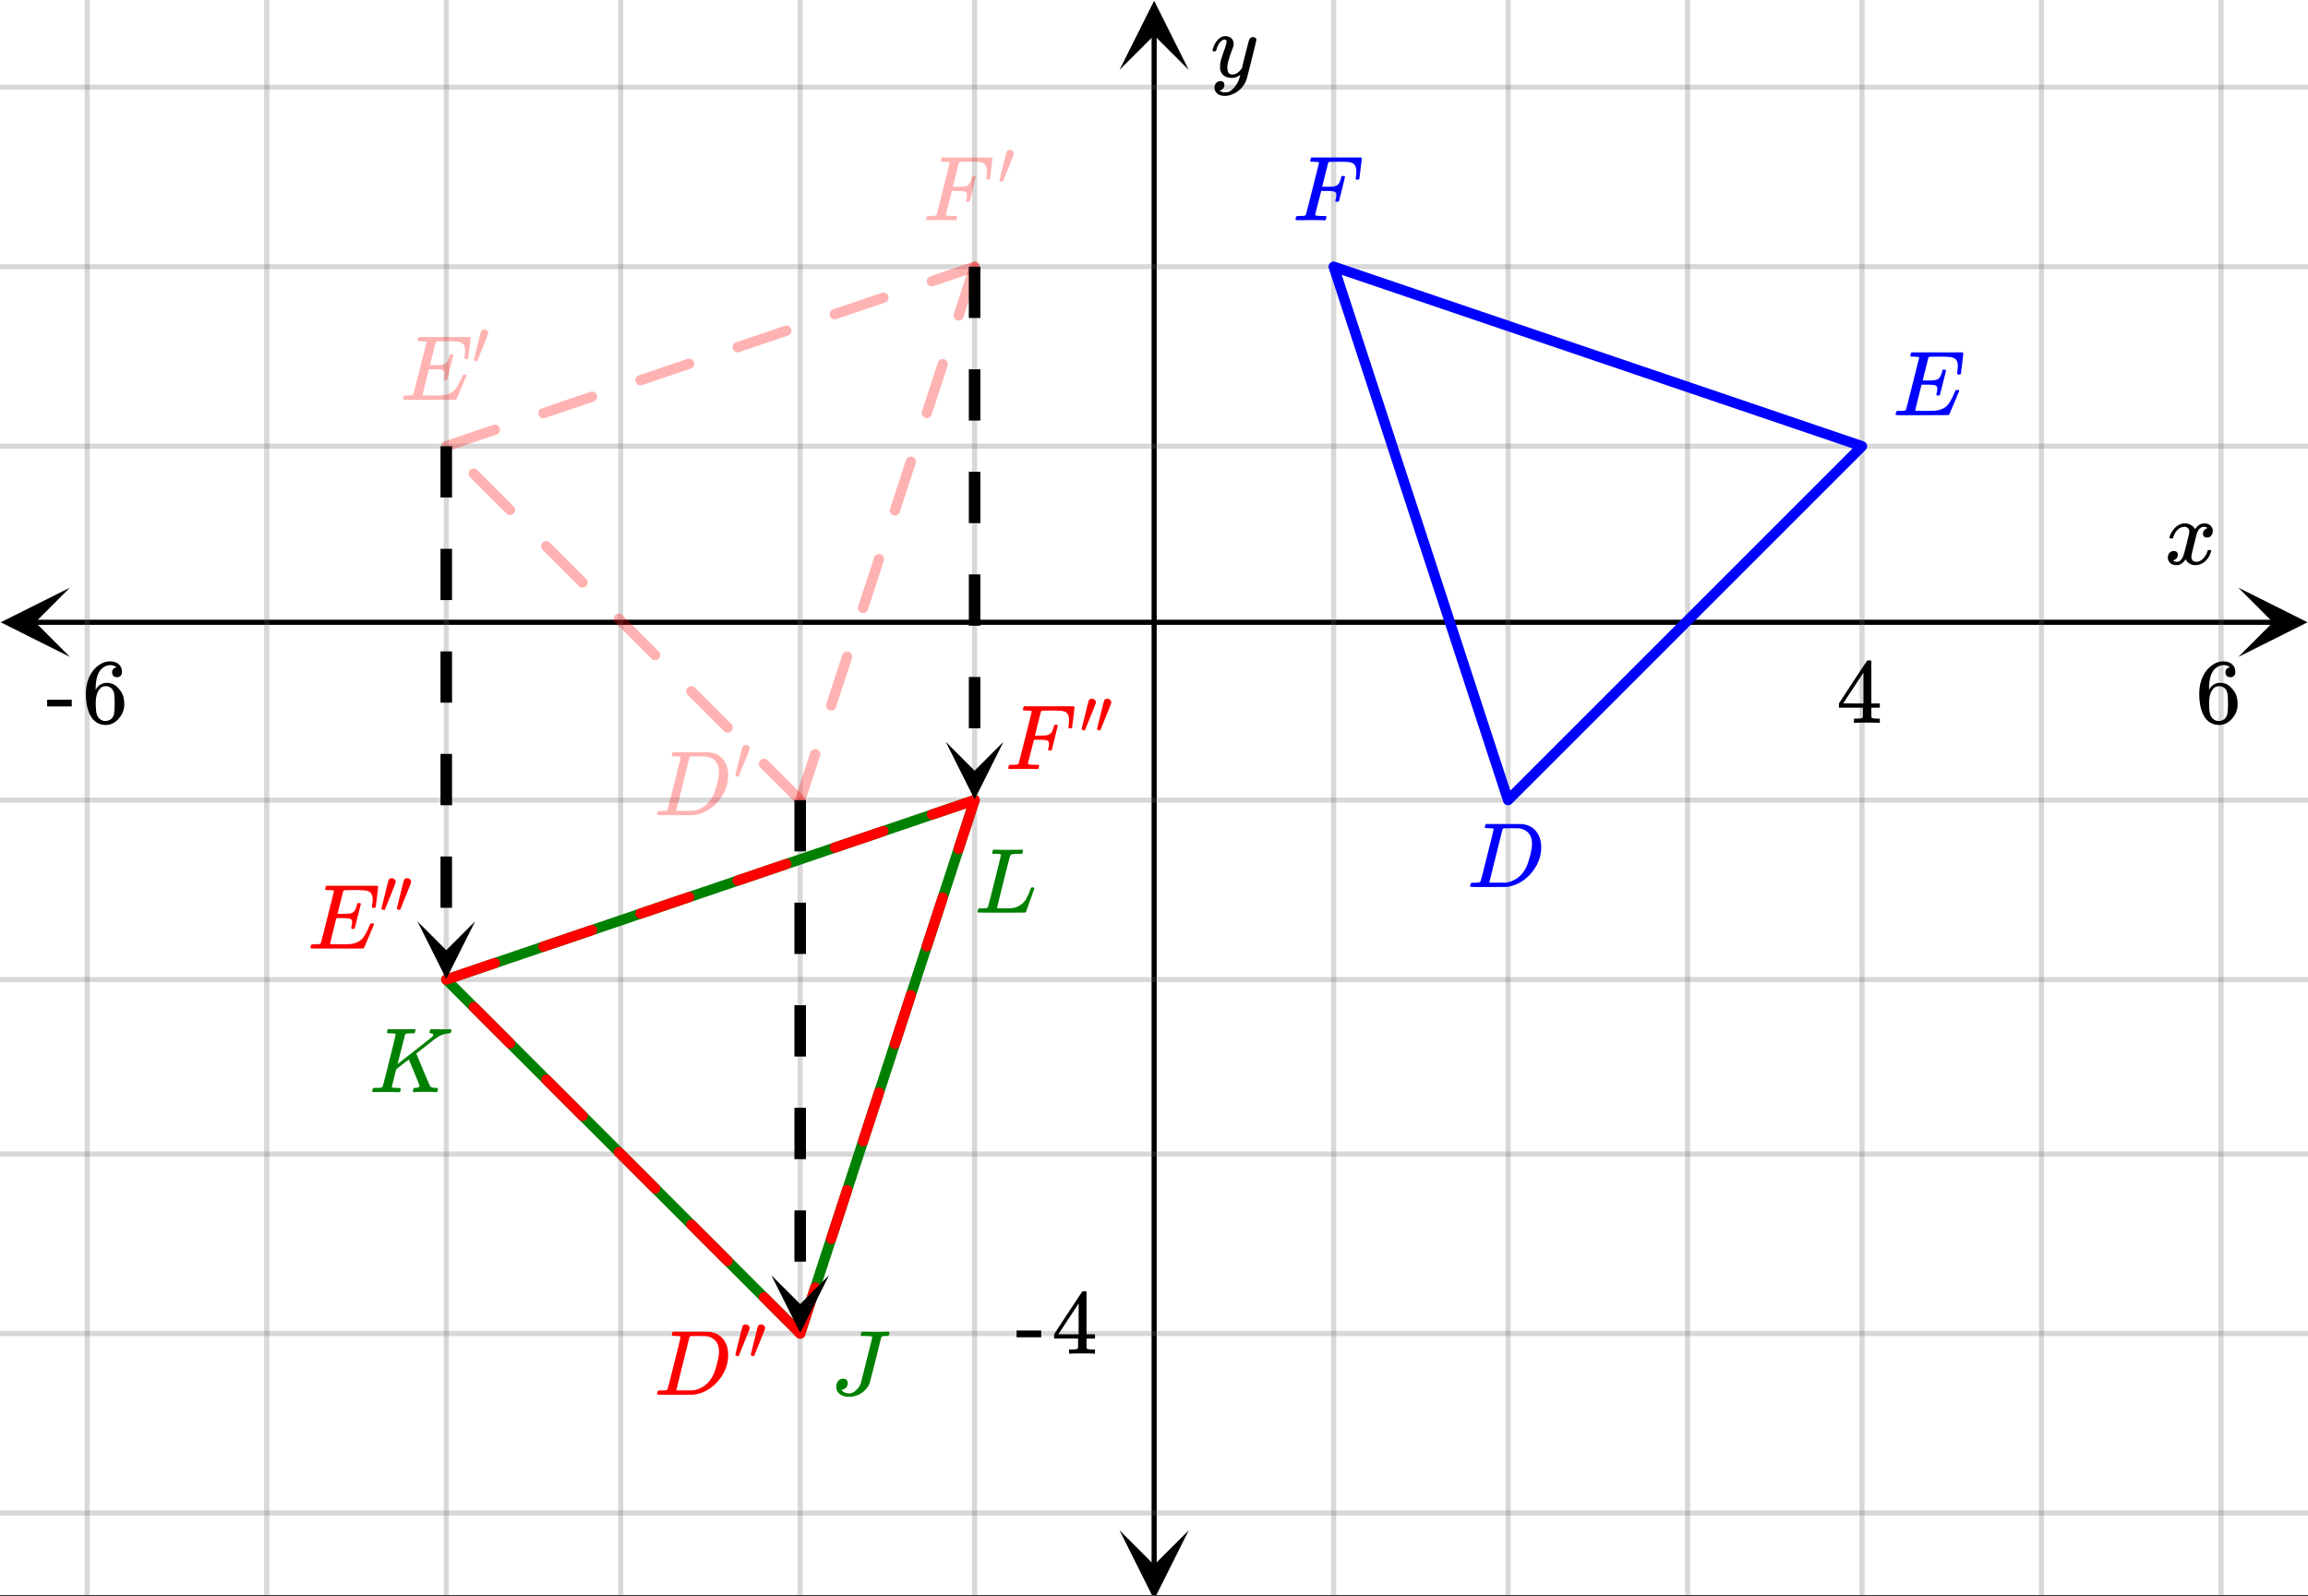 <svg xmlns="http://www.w3.org/2000/svg" xmlns:xlink="http://www.w3.org/1999/xlink" width="449.28" height="310.72" viewBox="0 0 336.96 233.04"><rect x="0" y="0" width="336.96" height="233.04" fill="#333333" stroke="none"/><defs><symbol overflow="visible" id="d"><path d="M3.875-8.469c0-.008-.008-.02-.016-.031a.084.084 0 0 0-.046-.016c-.012-.007-.028-.02-.047-.03a.291.291 0 0 0-.094-.017c-.031-.007-.063-.015-.094-.015H3.36a.516.516 0 0 0-.125-.016h-.14c-.305 0-.465-.031-.485-.094-.011-.019-.007-.093.016-.218.05-.176.094-.274.125-.297h2.688c1.5 0 2.335.008 2.515.015.176 0 .36.028.547.079.707.156 1.27.527 1.688 1.109.425.586.64 1.313.64 2.188 0 .449-.055.89-.156 1.328-.262 1.011-.79 1.933-1.578 2.765-.906.93-1.946 1.485-3.11 1.672l-.187.031L3.187 0h-1.5C.883 0 .478-.02.47-.063v-.015C.445-.118.438-.141.438-.141c0-.02.015-.086.046-.203.04-.133.079-.21.11-.234.031-.031.133-.047.312-.047.239 0 .508-.008.813-.031.125-.031.207-.086.25-.172.031-.031.351-1.274.968-3.735.626-2.468.938-3.769.938-3.906zm5.61 2.14c0-.663-.18-1.19-.532-1.577-.355-.383-.844-.61-1.469-.672h-.593c-.157-.008-.305-.016-.438-.016-.137 0-.281.008-.437.016h-.563c-.125.012-.21.055-.25.125-.023.031-.351 1.328-.984 3.89-.637 2.555-.953 3.84-.953 3.86 0 .043.05.062.156.062h2.25c.851-.132 1.57-.492 2.156-1.078.32-.332.586-.71.797-1.14.207-.426.398-.993.578-1.704.188-.718.281-1.304.281-1.765zm0 0"/></symbol><symbol overflow="visible" id="h"><path d="M9.406-6.063c0-.093.016-.273.047-.546.031-.27.047-.442.047-.516 0-.395-.07-.691-.203-.89-.125-.208-.356-.352-.688-.438-.304-.063-.992-.094-2.062-.094-.774.012-1.172.024-1.203.031a.246.246 0 0 0-.14.125c-.013.032-.153.59-.423 1.672a61.232 61.232 0 0 0-.406 1.64c.195.013.41.016.64.016h.126c.582 0 1-.035 1.25-.109.257-.082.46-.285.609-.61.05-.1.117-.296.203-.577a.433.433 0 0 0 .016-.11c.008-.039.015-.066.015-.078 0-.008.004-.023.016-.047a.047.047 0 0 1 .047-.031.213.213 0 0 1 .078-.016h.234c.032 0 .055.008.079.016.019.012.03.023.03.031.009 0 .02.012.032.032a.09.09 0 0 0 .031.046l-.453 1.782c-.293 1.199-.453 1.808-.484 1.828-.024.023-.094.031-.219.031-.117 0-.184-.008-.203-.031-.055-.031-.059-.14-.016-.328.063-.239.094-.442.094-.61 0-.258-.09-.426-.266-.5-.168-.07-.609-.11-1.328-.11h-.703c-.055.188-.219.856-.5 2a93.385 93.385 0 0 0-.422 1.75c0 .044.051.063.156.063.102 0 .458.008 1.063.016.844 0 1.398-.008 1.672-.031.281-.02.55-.078.812-.172a2.23 2.23 0 0 0 1.094-.735c.29-.363.61-.957.953-1.78.094-.196.149-.302.172-.313.031-.02.098-.031.203-.031.102 0 .164.007.188.015.062.043.094.094.094.156C8.738-1.234 8.242-.07 8.203-.03 8.172-.008 6.883 0 4.343 0H.939C.613-.008.445-.031.438-.063v-.015C.425-.118.421-.141.421-.141c0-.02.008-.086.031-.203.04-.133.078-.21.11-.234.039-.031.144-.047.312-.047.238 0 .508-.008.813-.031.125-.031.207-.086.25-.172.019-.04.343-1.3.968-3.781.625-2.477.938-3.739.938-3.782 0-.062-.016-.093-.047-.093-.074-.02-.313-.04-.719-.063h-.422a.365.365 0 0 1-.094-.11c0-.03.016-.109.047-.234.032-.156.07-.25.125-.28h7.47c.062.062.093.116.093.155 0 .043-.059.547-.172 1.516-.117.969-.18 1.46-.188 1.469-.023.062-.109.093-.265.093H9.5c-.063-.05-.094-.093-.094-.125zm0 0"/></symbol><symbol overflow="visible" id="j"><path d="M2.5-.031c-.262 0-.59.008-.984.015H.64c-.106 0-.172-.02-.204-.062C.426-.118.422-.141.422-.141c0-.02.008-.086.031-.203.04-.133.078-.21.11-.234.039-.031.144-.047.312-.047.238 0 .508-.008.813-.031.125-.031.207-.086.25-.172.019-.04.343-1.3.968-3.781.625-2.477.938-3.739.938-3.782 0-.062-.016-.093-.047-.093-.074-.02-.313-.04-.719-.063h-.422a.365.365 0 0 1-.094-.11c0-.03.016-.109.047-.234.032-.156.07-.25.125-.28H10c.063.062.094.116.094.155 0 .043-.059.547-.172 1.516-.117.969-.18 1.46-.188 1.469-.023.062-.109.093-.265.093h-.172c-.063-.05-.094-.093-.094-.125v-.062a.255.255 0 0 0 .016-.094c.008-.05.015-.097.015-.14.04-.258.063-.52.063-.782 0-.656-.211-1.066-.625-1.234A1.896 1.896 0 0 0 8-8.515c-.25-.02-.762-.032-1.531-.032-.719.012-1.094.024-1.125.031-.074.024-.121.059-.14.11-.013.011-.165.601-.454 1.765l-.438 1.75h.75c.532-.007.829-.02.891-.03.29-.052.504-.145.64-.282.188-.164.345-.488.47-.969a.879.879 0 0 1 .03-.094c.009-.039.016-.066.016-.078 0-.008.004-.023.016-.047.008-.03.02-.046.031-.046.008-.008.024-.016.047-.016a.212.212 0 0 1 .078-.016h.266c.062.043.094.086.094.125 0 .032-.141.625-.422 1.782-.282 1.148-.434 1.734-.453 1.765-.012.063-.102.094-.266.094h-.156c-.063-.04-.102-.078-.11-.11 0-.03.016-.109.047-.234.063-.25.094-.46.094-.64 0-.27-.11-.438-.328-.5-.168-.063-.547-.094-1.14-.094h-.735l-.438 1.718c-.293 1.118-.437 1.7-.437 1.75 0 .055.031.09.094.11.101.055.472.078 1.109.078h.344c.05.055.078.094.078.125.008.023 0 .105-.031.25a.551.551 0 0 1-.125.25H4.53A44.823 44.823 0 0 0 2.5-.031zm0 0"/></symbol><symbol overflow="visible" id="u"><path d="M6.031-8.422c0-.113-.418-.172-1.25-.172h-.343c-.055-.039-.086-.078-.094-.11-.012-.03 0-.112.031-.25a.647.647 0 0 1 .14-.25h.235c.363.013 1.02.017 1.969.017h.875c.351-.008.601-.016.75-.016.101 0 .16.027.172.078.007.031.015.055.015.063 0 .023-.011.085-.031.187-.043.148-.078.23-.11.25-.03.023-.117.031-.25.031h-.124c-.387 0-.61.063-.672.188-.032.125-.309 1.242-.828 3.344-.575 2.23-.86 3.343-.86 3.343-.199.555-.578 1.028-1.14 1.422a3.18 3.18 0 0 1-1.891.594c-.543 0-.992-.137-1.344-.406a1.332 1.332 0 0 1-.515-1.079c0-.312.093-.582.28-.812a.908.908 0 0 1 .735-.344c.407 0 .63.2.672.594a1 1 0 0 1-.219.656.991.991 0 0 1-.578.344c-.074.012-.11.027-.11.047 0 .012.032.047.095.11.238.261.578.39 1.015.39.344 0 .676-.149 1-.453.332-.301.57-.664.719-1.094.031-.113.313-1.238.844-3.375.539-2.133.812-3.234.812-3.297zm0 0"/></symbol><symbol overflow="visible" id="v"><path d="M3.844-8.469c0-.008-.008-.02-.016-.031a.084.084 0 0 0-.047-.016c-.011-.007-.027-.02-.047-.03a.291.291 0 0 0-.093-.017c-.032-.007-.063-.015-.094-.015H3.343a.582.582 0 0 0-.14-.016h-.125c-.312 0-.48-.031-.5-.094-.012-.019 0-.093.031-.218.04-.164.079-.266.11-.297h.234c.363.012.973.015 1.828.015h.89c.384-.007.665-.015.845-.015.156 0 .234.039.234.11a.47.47 0 0 1-.047.187c-.043.187-.086.289-.125.297-.031.011-.172.015-.422.015-.492.012-.773.043-.843.094a.53.53 0 0 0-.094.094L4.125-4.11c.008 0 .836-.645 2.484-1.938 1.657-1.3 2.5-1.969 2.532-2 .125-.125.187-.226.187-.312 0-.133-.11-.211-.328-.235-.148 0-.219-.047-.219-.14 0-.02.016-.086.047-.204a.817.817 0 0 1 .063-.187c.02-.05.093-.078.218-.078.145 0 .383.008.72.015.343.012.624.016.843.016.476 0 .812-.008 1-.031.125 0 .207.008.25.015.039.012.062.055.062.126 0 .042-.015.12-.046.234a.821.821 0 0 1-.063.172c-.023.043-.105.062-.25.062a3.43 3.43 0 0 0-1.828.688l-.172.11c-.023.01-.484.37-1.39 1.077-.907.711-1.368 1.07-1.376 1.078l.125.297.375.907c.176.406.332.789.47 1.14.675 1.594 1.034 2.418 1.077 2.469.02.023.047.043.078.062.125.086.352.133.688.141h.281a.38.38 0 0 1 .063.125c.007.012 0 .094-.032.25A.551.551 0 0 1 9.86 0h-.156a14.908 14.908 0 0 0-1.281-.047c-1.063 0-1.68.016-1.844.047h-.125c-.062-.05-.101-.086-.11-.11 0-.019.016-.1.048-.25a.558.558 0 0 1 .093-.218c.032-.031.086-.047.172-.047.446 0 .672-.11.672-.328 0-.05-.262-.703-.781-1.953l-.781-1.875-1.844 1.437-.313 1.25C3.4-1.258 3.297-.82 3.297-.78c0 .054.015.086.047.094.062.03.304.054.734.062H4.5a.57.57 0 0 1 .078.156.888.888 0 0 1-.094.406C4.441-.02 4.375 0 4.281 0c-.156 0-.433-.004-.828-.016-.387-.007-.73-.015-1.031-.015-.281 0-.61.008-.985.015h-.78c-.118 0-.188-.02-.22-.062C.426-.118.422-.141.422-.141c0-.02.008-.086.031-.203.04-.133.078-.21.11-.234.039-.031.144-.047.312-.047.238 0 .508-.008.813-.031.125-.031.207-.086.25-.172.03-.031.351-1.274.968-3.735.625-2.468.938-3.769.938-3.906zm0 0"/></symbol><symbol overflow="visible" id="w"><path d="M3.844-8.469c0-.008-.008-.02-.016-.031a.084.084 0 0 0-.047-.016c-.011-.007-.027-.02-.047-.03a.291.291 0 0 0-.093-.017c-.032-.007-.063-.015-.094-.015H3.343a.582.582 0 0 0-.14-.016h-.531c-.043-.008-.07-.039-.078-.094-.024-.019-.016-.097.015-.234.04-.176.079-.27.11-.281h.203c.488.023 1.062.031 1.719.031h.53c.24-.008.411-.015.516-.015h.485c.195-.008.348-.016.453-.016h.359c.051.055.079.09.079.11.007.023 0 .105-.032.25a.58.58 0 0 1-.11.25h-.515c-.625.011-.992.054-1.093.124-.063.031-.125.164-.188.39a248.53 248.53 0 0 0-.906 3.548c-.149.586-.305 1.21-.469 1.875a95.478 95.478 0 0 1-.36 1.469l-.109.484c0 .043.035.062.11.062.082 0 .347.008.796.016.676 0 1.157-.02 1.438-.063.281-.039.594-.16.938-.359.363-.207.656-.484.875-.828.218-.352.437-.816.656-1.39.062-.176.11-.301.14-.376a.458.458 0 0 1 .235-.046h.172a.57.57 0 0 1 .078.156c0 .023-.094.289-.281.797-.18.511-.372 1.054-.579 1.625-.21.574-.324.902-.343.984-.032.055-.059.086-.079.094C7.415-.008 6.258 0 3.97 0 1.676 0 .516-.008.484-.031c-.03-.02-.046-.055-.046-.11 0-.062.003-.125.015-.187.05-.164.098-.258.14-.281a.954.954 0 0 1 .204-.016h.078c.238 0 .508-.008.813-.031.125-.031.207-.086.25-.172.03-.031.351-1.274.968-3.735.625-2.468.938-3.769.938-3.906zm0 0"/></symbol><symbol overflow="visible" id="D"><path d="M.781-3.75C.727-3.8.703-3.848.703-3.89c.031-.25.172-.563.422-.938.414-.633.941-1.004 1.578-1.11.133-.007.235-.015.297-.015.313 0 .598.086.86.25.269.156.46.355.578.594.113-.157.187-.25.218-.282.332-.375.711-.562 1.14-.562.364 0 .661.105.891.312.227.211.344.465.344.766 0 .281-.078.516-.234.703a.776.776 0 0 1-.625.281.64.64 0 0 1-.422-.14.521.521 0 0 1-.156-.39c0-.415.222-.696.672-.845a.58.58 0 0 0-.141-.093.705.705 0 0 0-.39-.094.91.91 0 0 0-.266.031c-.336.149-.586.445-.75.89-.032.075-.164.579-.39 1.516-.231.93-.356 1.45-.376 1.563a1.827 1.827 0 0 0-.047.406c0 .211.063.383.188.516.125.125.289.187.5.187.383 0 .726-.16 1.031-.484.3-.32.508-.676.625-1.063.02-.082.04-.129.063-.14.03-.02.109-.031.234-.031.164 0 .25.039.25.109 0 .012-.012.058-.031.14-.149.563-.461 1.055-.938 1.47-.43.323-.875.484-1.344.484-.625 0-1.101-.282-1.421-.844-.262.406-.594.68-1 .812-.086.02-.2.032-.344.032-.524 0-.89-.188-1.11-.563a.953.953 0 0 1-.14-.531c0-.27.078-.5.234-.688a.798.798 0 0 1 .625-.28c.395 0 .594.187.594.562 0 .336-.164.574-.484.718a.359.359 0 0 1-.063.047l-.078.031c-.012.012-.024.016-.031.016h-.032c0 .031.063.074.188.125a.817.817 0 0 0 .36.078c.32 0 .597-.203.827-.61.102-.163.282-.75.532-1.75.05-.206.109-.437.171-.687.063-.257.11-.457.141-.593.031-.133.05-.211.063-.235a2.86 2.86 0 0 0 .078-.531.678.678 0 0 0-.188-.5.613.613 0 0 0-.484-.203c-.406 0-.762.156-1.063.469a2.562 2.562 0 0 0-.609 1.078c-.012.074-.031.12-.063.14a.752.752 0 0 1-.218.016zm0 0"/></symbol><symbol overflow="visible" id="H"><path d="M6.234-5.813c.125 0 .227.04.313.11.094.062.14.152.14.266 0 .117-.226 1.058-.671 2.828C5.578-.836 5.328.133 5.266.312a3.459 3.459 0 0 1-.688 1.22 3.641 3.641 0 0 1-1.11.874c-.491.239-.945.36-1.359.36-.687 0-1.152-.22-1.39-.657-.094-.125-.14-.304-.14-.53 0-.306.085-.544.265-.72.187-.168.379-.25.578-.25.394 0 .594.188.594.563 0 .332-.157.578-.47.734a.298.298 0 0 1-.062.032.295.295 0 0 0-.078.03c-.011.009-.023.016-.031.016L1.328 2c.031.05.129.11.297.172.133.05.273.078.422.078h.11c.155 0 .273-.012.359-.031.332-.094.648-.324.953-.688A3.69 3.69 0 0 0 4.188.25c.093-.3.14-.477.14-.531 0-.008-.012-.004-.031.015a.358.358 0 0 1-.078.047c-.336.239-.703.36-1.11.36-.46 0-.84-.106-1.14-.313-.293-.219-.48-.531-.563-.937a2.932 2.932 0 0 1-.015-.407c0-.218.007-.382.03-.5.063-.394.266-1.054.61-1.984.196-.531.297-.898.297-1.11a.838.838 0 0 0-.031-.265c-.024-.05-.074-.078-.156-.078h-.063c-.21 0-.406.094-.594.281-.293.293-.511.727-.656 1.297 0 .012-.008.027-.015.047a.188.188 0 0 1-.032.047l-.015.015c-.012.012-.028.016-.047.016h-.36C.305-3.8.281-3.836.281-3.86a.97.97 0 0 1 .047-.203c.188-.625.469-1.113.844-1.468.3-.282.617-.422.953-.422.383 0 .688.105.906.312.227.2.344.485.344.86-.023.168-.04.261-.047.281 0 .055-.07.246-.203.578-.367 1-.586 1.735-.656 2.203a1.857 1.857 0 0 0-.016.297c0 .344.05.61.156.797.114.18.313.266.594.266.207 0 .406-.051.594-.157a1.84 1.84 0 0 0 .422-.328c.093-.101.21-.242.36-.422a32.833 32.833 0 0 1 .25-1.063c.093-.35.175-.687.25-1 .343-1.35.534-2.062.577-2.124a.592.592 0 0 1 .578-.36zm0 0"/></symbol><symbol overflow="visible" id="e"><path d="M1.781-5.031c.157 0 .29.058.407.172a.485.485 0 0 1 .171.359.547.547 0 0 1-.03.14c0 .044-.263.712-.782 2C1.023-1.065.757-.413.75-.405c-.012.011-.027.015-.047.015A.734.734 0 0 1 .5-.437C.344-.488.266-.523.266-.547c0-.039.164-.734.5-2.078.332-1.352.515-2.063.546-2.125.083-.188.239-.281.47-.281zm0 0"/></symbol><symbol overflow="visible" id="E"><path d="M6.234 0c-.125-.031-.71-.047-1.75-.047-1.074 0-1.671.016-1.796.047h-.126v-.625h.422c.383-.008.618-.031.704-.063a.286.286 0 0 0 .171-.14c.008-.008.016-.25.016-.719v-.672h-3.5v-.625l2.031-3.11A431.58 431.58 0 0 1 4.5-9.108c.02-.008.113-.016.281-.016h.25l.078.078v6.203h1.235v.625H5.109V-.89a.25.25 0 0 0 .079.157c.07.062.328.101.765.109h.39V0zm-2.28-2.844v-4.5L1-2.859l1.469.015zm0 0"/></symbol><symbol overflow="visible" id="F"><path d="M5.031-8.11c-.199-.195-.48-.304-.843-.328-.625 0-1.153.274-1.579.813-.418.586-.625 1.492-.625 2.719L2-4.86l.11-.172c.363-.54.859-.813 1.484-.813.414 0 .781.09 1.094.266a2.6 2.6 0 0 1 .64.547c.219.242.395.492.531.75.196.449.297.933.297 1.453v.234c0 .211-.027.403-.078.578-.105.532-.383 1.032-.828 1.5-.387.407-.82.66-1.297.766a2.688 2.688 0 0 1-.547.047c-.168 0-.32-.016-.453-.047-.668-.125-1.2-.484-1.594-1.078C.83-1.66.563-2.79.563-4.218c0-.97.171-1.817.515-2.548.344-.726.82-1.296 1.438-1.703a2.62 2.62 0 0 1 1.562-.515c.531 0 .953.14 1.266.421.32.282.484.665.484 1.141 0 .23-.07.414-.203.547-.125.137-.297.203-.516.203-.218 0-.398-.062-.53-.187-.126-.125-.188-.301-.188-.532 0-.406.21-.644.64-.718zm-.593 3.235a1.18 1.18 0 0 0-.97-.484c-.335 0-.605.105-.812.312C2.22-4.597 2-3.883 2-2.907c0 .794.05 1.345.156 1.657.094.273.242.5.453.688.22.187.477.28.782.28.457 0 .804-.171 1.046-.515.133-.187.22-.41.25-.672.04-.258.063-.64.063-1.14v-.422c0-.508-.023-.895-.063-1.156a1.566 1.566 0 0 0-.25-.688zm0 0"/></symbol><symbol overflow="visible" id="G"><path d="M.14-2.406v-.985h3.594v.985zm0 0"/></symbol><clipPath id="k"><path d="M0 0h336.96v232.906H0zm0 0"/></clipPath><clipPath id="l"><path d="M.102 85.809H11V96H.102zm0 0"/></clipPath><clipPath id="m"><path d="M326.79 85.809h10.17V96h-10.17zm0 0"/></clipPath><clipPath id="n"><path d="M12 0h313v232.906H12zm0 0"/></clipPath><clipPath id="o"><path d="M163.445 223H174v9.906h-10.555zm0 0"/></clipPath><clipPath id="p"><path d="M163.445 0H174v10.21h-10.555zm0 0"/></clipPath><clipPath id="q"><path d="M0 12h336.96v210H0zm0 0"/></clipPath><clipPath id="r"><path d="M60 134.527h9.367V143H60zm0 0"/></clipPath><clipPath id="s"><path d="M138 108.316h8.5V117H138zm0 0"/></clipPath><clipPath id="t"><path d="M112 186.203h9.04V195H112zm0 0"/></clipPath><filter id="a" filterUnits="objectBoundingBox" x="0%" y="0%" width="100%" height="100%"><feColorMatrix in="SourceGraphic" values="0 0 0 0 1 0 0 0 0 1 0 0 0 0 1 0 0 0 1 0"/></filter><mask id="y"><path fill-opacity=".298" d="M0 0h336.96v233.04H0z" filter="url(#a)"/></mask><clipPath id="c"><path d="M.04 4H12v11H.04zm0 0"/></clipPath><clipPath id="b"><path d="M0 0h16v19H0z"/></clipPath><g id="x" clip-path="url(#b)"><g clip-path="url(#c)"><use xlink:href="#d" x=".483" y="14.036" fill="red"/></g><use xlink:href="#e" x="12.091" y="8.794" fill="red"/></g><mask id="A"><path fill-opacity=".298" d="M0 0h336.96v233.04H0z" filter="url(#a)"/></mask><clipPath id="g"><path d="M.32 5H11v10H.32zm0 0"/></clipPath><clipPath id="f"><path d="M0 0h15v19H0z"/></clipPath><g id="z" clip-path="url(#f)"><g clip-path="url(#g)"><use xlink:href="#h" x=".413" y="14.376" fill="red"/></g><use xlink:href="#e" x="10.921" y="9.134" fill="red"/></g><mask id="C"><path fill-opacity=".298" d="M0 0h336.96v233.04H0z" filter="url(#a)"/></mask><clipPath id="i"><path d="M0 0h16v19H0z"/></clipPath><g id="B" clip-path="url(#i)" fill="red"><use xlink:href="#j" x=".8" y="14.165"/><use xlink:href="#e" x="11.659" y="8.923"/></g></defs><g clip-path="url(#k)" fill="#fff"><path d="M0 0h337v233.652H0zm0 0"/><path d="M0 0h337v233.652H0zm0 0"/></g><path d="M5.055 90.863h326.89" fill="none" stroke="#000" stroke-width=".749"/><g clip-path="url(#l)"><path d="M10.21 85.809L.103 90.863l10.109 5.059-5.055-5.059zm0 0"/></g><g clip-path="url(#m)"><path d="M326.79 85.809l10.108 5.054-10.109 5.059 5.055-5.059zm0 0"/></g><g clip-path="url(#n)"><path d="M194.711 0v233.652M220.171 0v233.652M246.384 0v233.652M271.848 0v233.652M298.058 0v233.652M324.27 0v233.652M142.29 0v233.652M116.827 0v233.652M90.618 0v233.652M65.151 0v233.652M38.942 0v233.652M12.73 0v233.652" fill="none" stroke-linecap="round" stroke-linejoin="round" stroke="#666" stroke-opacity=".251" stroke-width=".749"/></g><path d="M168.5 228.598V5.055" fill="none" stroke="#000" stroke-width=".749"/><g clip-path="url(#o)"><path d="M163.445 223.441l5.055 10.11 5.055-10.11-5.055 5.055zm0 0"/></g><g clip-path="url(#p)"><path d="M163.445 10.21L168.5.103l5.055 10.109-5.055-5.055zm0 0"/></g><g clip-path="url(#q)"><path d="M0 65.152h337M0 38.942h337M0 12.73h337M0 116.828h337M0 143.04h337M0 168.5h337M0 194.711h337M0 220.921h337" fill="none" stroke-linecap="round" stroke-linejoin="round" stroke="#666" stroke-opacity=".251" stroke-width=".749"/></g><path d="M271.848 65.152l-77.137-26.21M194.711 38.941l25.46 77.887M220.172 116.828l51.676-51.676" fill="red" stroke-width="1.498" stroke-linecap="round" stroke="#00f"/><path d="M65.152 65.152l77.137-26.21M64.914 64.445l7.09-2.41a.724.724 0 0 1 .57.035.73.73 0 0 1 .38.434.708.708 0 0 1-.04.57.711.711 0 0 1-.43.38l-7.09 2.41a.708.708 0 0 1-.57-.04.711.711 0 0 1-.379-.43.724.724 0 0 1 .035-.57.718.718 0 0 1 .434-.379zm14.18-4.82l7.09-2.41a.719.719 0 0 1 .574.039c.183.09.308.234.375.43a.735.735 0 0 1-.035.574.728.728 0 0 1-.43.375l-7.094 2.41a.724.724 0 0 1-.57-.035.73.73 0 0 1-.379-.434.708.708 0 0 1 .04-.57.711.711 0 0 1 .429-.379zm14.18-4.82l7.093-2.407a.724.724 0 0 1 .57.036.722.722 0 0 1 .38.43c.066.199.054.386-.04.574a.723.723 0 0 1-.43.378l-7.09 2.407a.718.718 0 0 1-.573-.035.717.717 0 0 1-.375-.43.735.735 0 0 1 .035-.574.735.735 0 0 1 .43-.38zm14.183-4.817l7.09-2.41a.719.719 0 0 1 .574.04c.184.089.309.234.375.429a.724.724 0 0 1-.035.57.718.718 0 0 1-.434.38l-7.09 2.41a.708.708 0 0 1-.57-.04.711.711 0 0 1-.379-.43.708.708 0 0 1 .04-.57.711.711 0 0 1 .429-.379zm14.18-4.82l7.093-2.41a.71.71 0 0 1 .57.039c.184.09.313.234.38.43a.719.719 0 0 1-.04.574.717.717 0 0 1-.43.375l-7.089 2.41a.735.735 0 0 1-.574-.035.755.755 0 0 1-.379-.434.725.725 0 0 1 .039-.57.711.711 0 0 1 .43-.379zm14.183-4.816l6.227-2.118a.735.735 0 0 1 .574.036.724.724 0 0 1 .375.433.709.709 0 0 1-.035.57.723.723 0 0 1-.43.38l-6.23 2.117a.725.725 0 0 1-.57-.04.711.711 0 0 1-.38-.43.735.735 0 0 1 .036-.573.735.735 0 0 1 .433-.375zm0 0M142.29 38.941l-25.462 77.887" fill="red" fill-opacity=".302"/><path d="M143 39.176l-2.328 7.117a.717.717 0 0 1-.371.434.726.726 0 0 1-.57.046.732.732 0 0 1-.438-.375.725.725 0 0 1-.043-.57l2.328-7.117a.713.713 0 0 1 .371-.438.733.733 0 0 1 .574-.043c.196.063.34.188.434.372.094.187.11.375.043.574zm-4.652 14.234l-2.328 7.121a.71.71 0 0 1-.375.434.71.71 0 0 1-.57.043.717.717 0 0 1-.434-.371.718.718 0 0 1-.043-.575l2.324-7.117a.735.735 0 0 1 .375-.433.726.726 0 0 1 .57-.047.724.724 0 0 1 .434.375c.094.183.11.375.047.57zm-4.657 14.238l-2.324 7.118a.735.735 0 0 1-.375.433.726.726 0 0 1-.57.047.732.732 0 0 1-.438-.375.725.725 0 0 1-.043-.57l2.329-7.117a.713.713 0 0 1 .37-.438.733.733 0 0 1 .575-.043c.195.063.34.188.433.371.094.188.11.375.043.574zm-4.652 14.235l-2.328 7.12a.717.717 0 0 1-.371.434.718.718 0 0 1-.574.043.717.717 0 0 1-.434-.37.718.718 0 0 1-.043-.575l2.324-7.117a.735.735 0 0 1 .375-.434.743.743 0 0 1 1.008.328c.09.184.106.376.043.57zm-4.656 14.238l-2.324 7.117a.735.735 0 0 1-.375.434.726.726 0 0 1-.57.047.732.732 0 0 1-.438-.375.725.725 0 0 1-.043-.57l2.328-7.118a.713.713 0 0 1 .371-.437.735.735 0 0 1 .574-.043c.196.062.34.187.434.37.094.188.11.376.043.575zm-4.653 14.234l-2.19 6.704a.72.72 0 0 1-.376.437.725.725 0 0 1-.57.043.723.723 0 0 1-.434-.375.726.726 0 0 1-.047-.57l2.192-6.703a.735.735 0 0 1 .375-.434.726.726 0 0 1 .57-.047c.2.067.344.192.438.375a.725.725 0 0 1 .042.57zm0 0M116.828 116.828L65.152 65.152" fill="red" fill-opacity=".302"/><path d="M116.297 117.355L111 112.062a.735.735 0 0 1-.219-.53c0-.208.074-.384.219-.532a.735.735 0 0 1 .531-.219c.207 0 .383.074.531.219l5.293 5.297a.713.713 0 0 1 .22.531c0 .207-.071.383-.22.527a.705.705 0 0 1-.527.22.713.713 0 0 1-.531-.22zm-10.59-10.59l-5.297-5.296a.72.72 0 0 1-.219-.528c0-.207.075-.382.22-.53a.735.735 0 0 1 .53-.22.72.72 0 0 1 .528.22l5.297 5.296a.72.72 0 0 1 .218.527.735.735 0 0 1-.218.532.735.735 0 0 1-.532.218.72.72 0 0 1-.527-.218zm-10.59-10.59L89.82 90.88a.713.713 0 0 1-.218-.531.71.71 0 0 1 .218-.528.71.71 0 0 1 .528-.218c.207 0 .386.07.53.218l5.298 5.297a.72.72 0 0 1 .219.528.735.735 0 0 1-.22.53.735.735 0 0 1-.53.22.72.72 0 0 1-.528-.22zM84.523 85.583l-5.293-5.293a.723.723 0 0 1-.222-.531c0-.207.074-.383.222-.528a.708.708 0 0 1 .528-.222c.207 0 .383.074.531.222l5.293 5.293a.723.723 0 0 1 .223.532.708.708 0 0 1-.223.527.708.708 0 0 1-.527.223.723.723 0 0 1-.532-.223zm-10.59-10.59l-5.296-5.297a.72.72 0 0 1-.219-.527c0-.207.074-.383.219-.531a.735.735 0 0 1 .531-.219.72.72 0 0 1 .527.219l5.297 5.297a.713.713 0 0 1 .219.53.71.71 0 0 1-.219.528.71.71 0 0 1-.527.219.713.713 0 0 1-.531-.219zm0 0" fill="red" fill-opacity=".302"/><path d="M65.152 143.04l77.137-26.212M142.29 116.828l-25.462 77.883M116.828 194.711l-51.676-51.672" fill="red" stroke-width="1.498" stroke-linecap="round" stroke="green"/><path d="M65.152 143.04l77.137-26.212M64.914 142.328l7.09-2.41a.708.708 0 0 1 .57.039c.188.09.313.234.38.43a.719.719 0 0 1-.04.574.717.717 0 0 1-.43.375l-7.09 2.41a.724.724 0 0 1-.57-.035.73.73 0 0 1-.379-.434.724.724 0 0 1 .035-.57.718.718 0 0 1 .434-.379zm14.18-4.816l7.09-2.41a.735.735 0 0 1 .574.035.724.724 0 0 1 .375.433.725.725 0 0 1-.035.57.735.735 0 0 1-.43.38l-7.094 2.41a.725.725 0 0 1-.57-.04.711.711 0 0 1-.379-.43.719.719 0 0 1 .04-.573.717.717 0 0 1 .429-.375zm14.18-4.82l7.093-2.41a.708.708 0 0 1 .57.038c.188.09.313.235.38.43a.708.708 0 0 1-.04.57.711.711 0 0 1-.43.38l-7.09 2.41a.719.719 0 0 1-.573-.04.717.717 0 0 1-.375-.43.724.724 0 0 1 .035-.57.722.722 0 0 1 .43-.379zm14.183-4.82l7.09-2.411a.735.735 0 0 1 .574.039c.184.09.309.234.375.43a.735.735 0 0 1-.035.574.724.724 0 0 1-.434.375l-7.09 2.41a.724.724 0 0 1-.57-.035.718.718 0 0 1-.379-.434.708.708 0 0 1 .04-.57.723.723 0 0 1 .429-.379zm14.18-4.817l7.093-2.41a.725.725 0 0 1 .57.035.73.73 0 0 1 .38.433.708.708 0 0 1-.04.57.723.723 0 0 1-.43.38l-7.089 2.41a.735.735 0 0 1-.574-.04.736.736 0 0 1-.379-.43.735.735 0 0 1 .039-.573.717.717 0 0 1 .43-.375zm14.183-4.82l6.227-2.118a.719.719 0 0 1 .574.04c.184.09.309.234.375.429a.708.708 0 0 1-.035.57.711.711 0 0 1-.43.38l-6.23 2.116a.708.708 0 0 1-.57-.039.711.711 0 0 1-.38-.43.724.724 0 0 1 .036-.57.73.73 0 0 1 .433-.379zm0 0M142.29 116.828l-25.462 77.883" fill="red"/><path d="M143 117.059l-2.328 7.117a.713.713 0 0 1-.371.437.71.71 0 0 1-.57.043.713.713 0 0 1-.438-.37.735.735 0 0 1-.043-.575l2.328-7.117a.717.717 0 0 1 .371-.434.734.734 0 0 1 .574-.047c.196.067.34.192.434.375a.71.71 0 0 1 .043.57zm-4.652 14.238l-2.328 7.117a.71.71 0 0 1-.375.434.726.726 0 0 1-.57.047.735.735 0 0 1-.434-.375.71.71 0 0 1-.043-.57l2.324-7.118a.732.732 0 0 1 .375-.437.71.71 0 0 1 .57-.043.706.706 0 0 1 .434.37c.094.188.11.376.047.575zm-4.657 14.234l-2.324 7.117a.732.732 0 0 1-.375.438.71.71 0 0 1-.57.043.713.713 0 0 1-.438-.371.735.735 0 0 1-.043-.574l2.329-7.118a.717.717 0 0 1 .37-.433.734.734 0 0 1 .575-.047c.195.066.34.191.433.375a.71.71 0 0 1 .043.57zm-4.652 14.239l-2.328 7.117a.717.717 0 0 1-.371.433.736.736 0 0 1-.574.047.735.735 0 0 1-.434-.375.71.71 0 0 1-.043-.57l2.324-7.117a.732.732 0 0 1 .375-.438.71.71 0 0 1 .57-.043.724.724 0 0 1 .438.371c.09.188.106.375.043.575zm-4.656 14.234l-2.324 7.117a.732.732 0 0 1-.375.438.71.71 0 0 1-.57.043.713.713 0 0 1-.438-.372.735.735 0 0 1-.043-.574l2.328-7.117a.717.717 0 0 1 .371-.434.736.736 0 0 1 .574-.046c.196.066.34.191.434.375a.71.71 0 0 1 .043.57zm-4.653 14.238l-2.19 6.703a.723.723 0 0 1-.376.434.71.71 0 0 1-.57.043.717.717 0 0 1-.434-.371.734.734 0 0 1-.047-.574l2.192-6.7a.732.732 0 0 1 .375-.437.71.71 0 0 1 .57-.043c.2.062.344.187.438.371a.735.735 0 0 1 .042.574zm0 0M116.828 194.71l-51.676-51.67" fill="red"/><path d="M116.297 195.242L111 189.945a.728.728 0 0 1-.219-.53.72.72 0 0 1 .219-.528.72.72 0 0 1 .531-.219.72.72 0 0 1 .531.219l5.293 5.293a.72.72 0 0 1 .22.53.72.72 0 0 1-.22.532.72.72 0 0 1-.527.219.728.728 0 0 1-.531-.219zm-10.59-10.594l-5.297-5.293a.735.735 0 0 1-.219-.53.72.72 0 0 1 .22-.528.723.723 0 0 1 .53-.223c.207 0 .383.074.528.223l5.297 5.293a.735.735 0 0 1 .218.531.72.72 0 0 1-.218.527.72.72 0 0 1-.532.22.705.705 0 0 1-.527-.22zm-10.59-10.59l-5.297-5.296a.705.705 0 0 1-.218-.528.72.72 0 0 1 .218-.53.726.726 0 0 1 .528-.22c.207 0 .386.075.53.22L96.177 173a.728.728 0 0 1 .219.531.726.726 0 0 1-.22.528.72.72 0 0 1-.53.218.705.705 0 0 1-.528-.218zm-10.594-10.59l-5.293-5.296a.708.708 0 0 1-.222-.527c0-.208.074-.387.222-.532a.72.72 0 0 1 .528-.218c.207 0 .383.074.531.218l5.293 5.297c.148.145.223.32.223.528a.723.723 0 0 1-.223.53.72.72 0 0 1-.527.22.735.735 0 0 1-.532-.22zm-10.59-10.59l-5.296-5.296a.735.735 0 0 1-.219-.531.72.72 0 0 1 .219-.528.72.72 0 0 1 .531-.218c.207 0 .383.07.527.218l5.297 5.293a.72.72 0 0 1 .219.532.72.72 0 0 1-.219.53.726.726 0 0 1-.527.22.728.728 0 0 1-.531-.22zm0 0" fill="red"/><path d="M65.996 65.152v7.489h-1.683v-7.489m1.683 14.98v7.49h-1.683v-7.49m1.683 14.977v7.489h-1.683v-7.489m1.683 14.977v7.488h-1.683v-7.488m1.683 14.977v7.492h-1.683v-7.493"/><g clip-path="url(#r)"><path d="M69.367 134.527l-4.215 8.426-4.21-8.426 4.21 4.215zm0 0"/></g><path d="M143.133 38.941v7.489h-1.688V38.94m1.688 14.98v7.49h-1.688v-7.49m1.688 14.977v7.489h-1.688v-7.489m1.688 14.977v7.488h-1.688v-7.488m1.688 14.977v7.492h-1.688v-7.492"/><g clip-path="url(#s)"><path d="M146.5 108.316l-4.21 8.426-4.212-8.426 4.211 4.215zm0 0"/></g><path d="M117.668 116.828v7.488h-1.684v-7.488m1.684 14.977v7.488h-1.684v-7.488m1.684 14.976v7.489h-1.684v-7.489m1.684 14.98v7.489h-1.684v-7.488m1.684 14.976v7.489h-1.684v-7.489"/><g clip-path="url(#t)"><path d="M121.04 186.203l-4.212 8.422-4.215-8.422 4.215 4.211zm0 0"/></g><use xlink:href="#d" x="214.182" y="129.52" fill="#00f"/><use xlink:href="#h" x="276.34" y="60.623" fill="#00f"/><use xlink:href="#j" x="188.72" y="32.165" fill="#00f"/><use xlink:href="#u" x="121.32" y="203.66" fill="green"/><use xlink:href="#v" x="53.92" y="159.476" fill="green"/><use xlink:href="#w" x="142.289" y="133.265" fill="green"/><use xlink:href="#x" transform="translate(95 105)" mask="url(#y)"/><use xlink:href="#z" transform="translate(58 44)" mask="url(#A)"/><use xlink:href="#B" transform="translate(134 18)" mask="url(#C)"/><use xlink:href="#d" x="95.483" y="203.66" fill="red"/><use xlink:href="#e" x="107.091" y="198.418" fill="red"/><use xlink:href="#e" x="109.338" y="198.418" fill="red"/><use xlink:href="#h" x="44.91" y="138.507" fill="red"/><use xlink:href="#e" x="55.418" y="133.265" fill="red"/><use xlink:href="#e" x="57.664" y="133.265" fill="red"/><use xlink:href="#j" x="146.782" y="112.296" fill="red"/><use xlink:href="#e" x="157.641" y="107.054" fill="red"/><use xlink:href="#e" x="159.888" y="107.054" fill="red"/><use xlink:href="#D" x="316.031" y="82.378"/><use xlink:href="#E" x="268.102" y="105.556"/><use xlink:href="#F" x="320.524" y="105.556"/><use xlink:href="#G" x="6.74" y="105.556"/><use xlink:href="#F" x="11.982" y="105.556"/><use xlink:href="#H" x="176.738" y="11.233"/><use xlink:href="#G" x="148.28" y="197.669"/><use xlink:href="#E" x="153.522" y="197.669"/></svg>